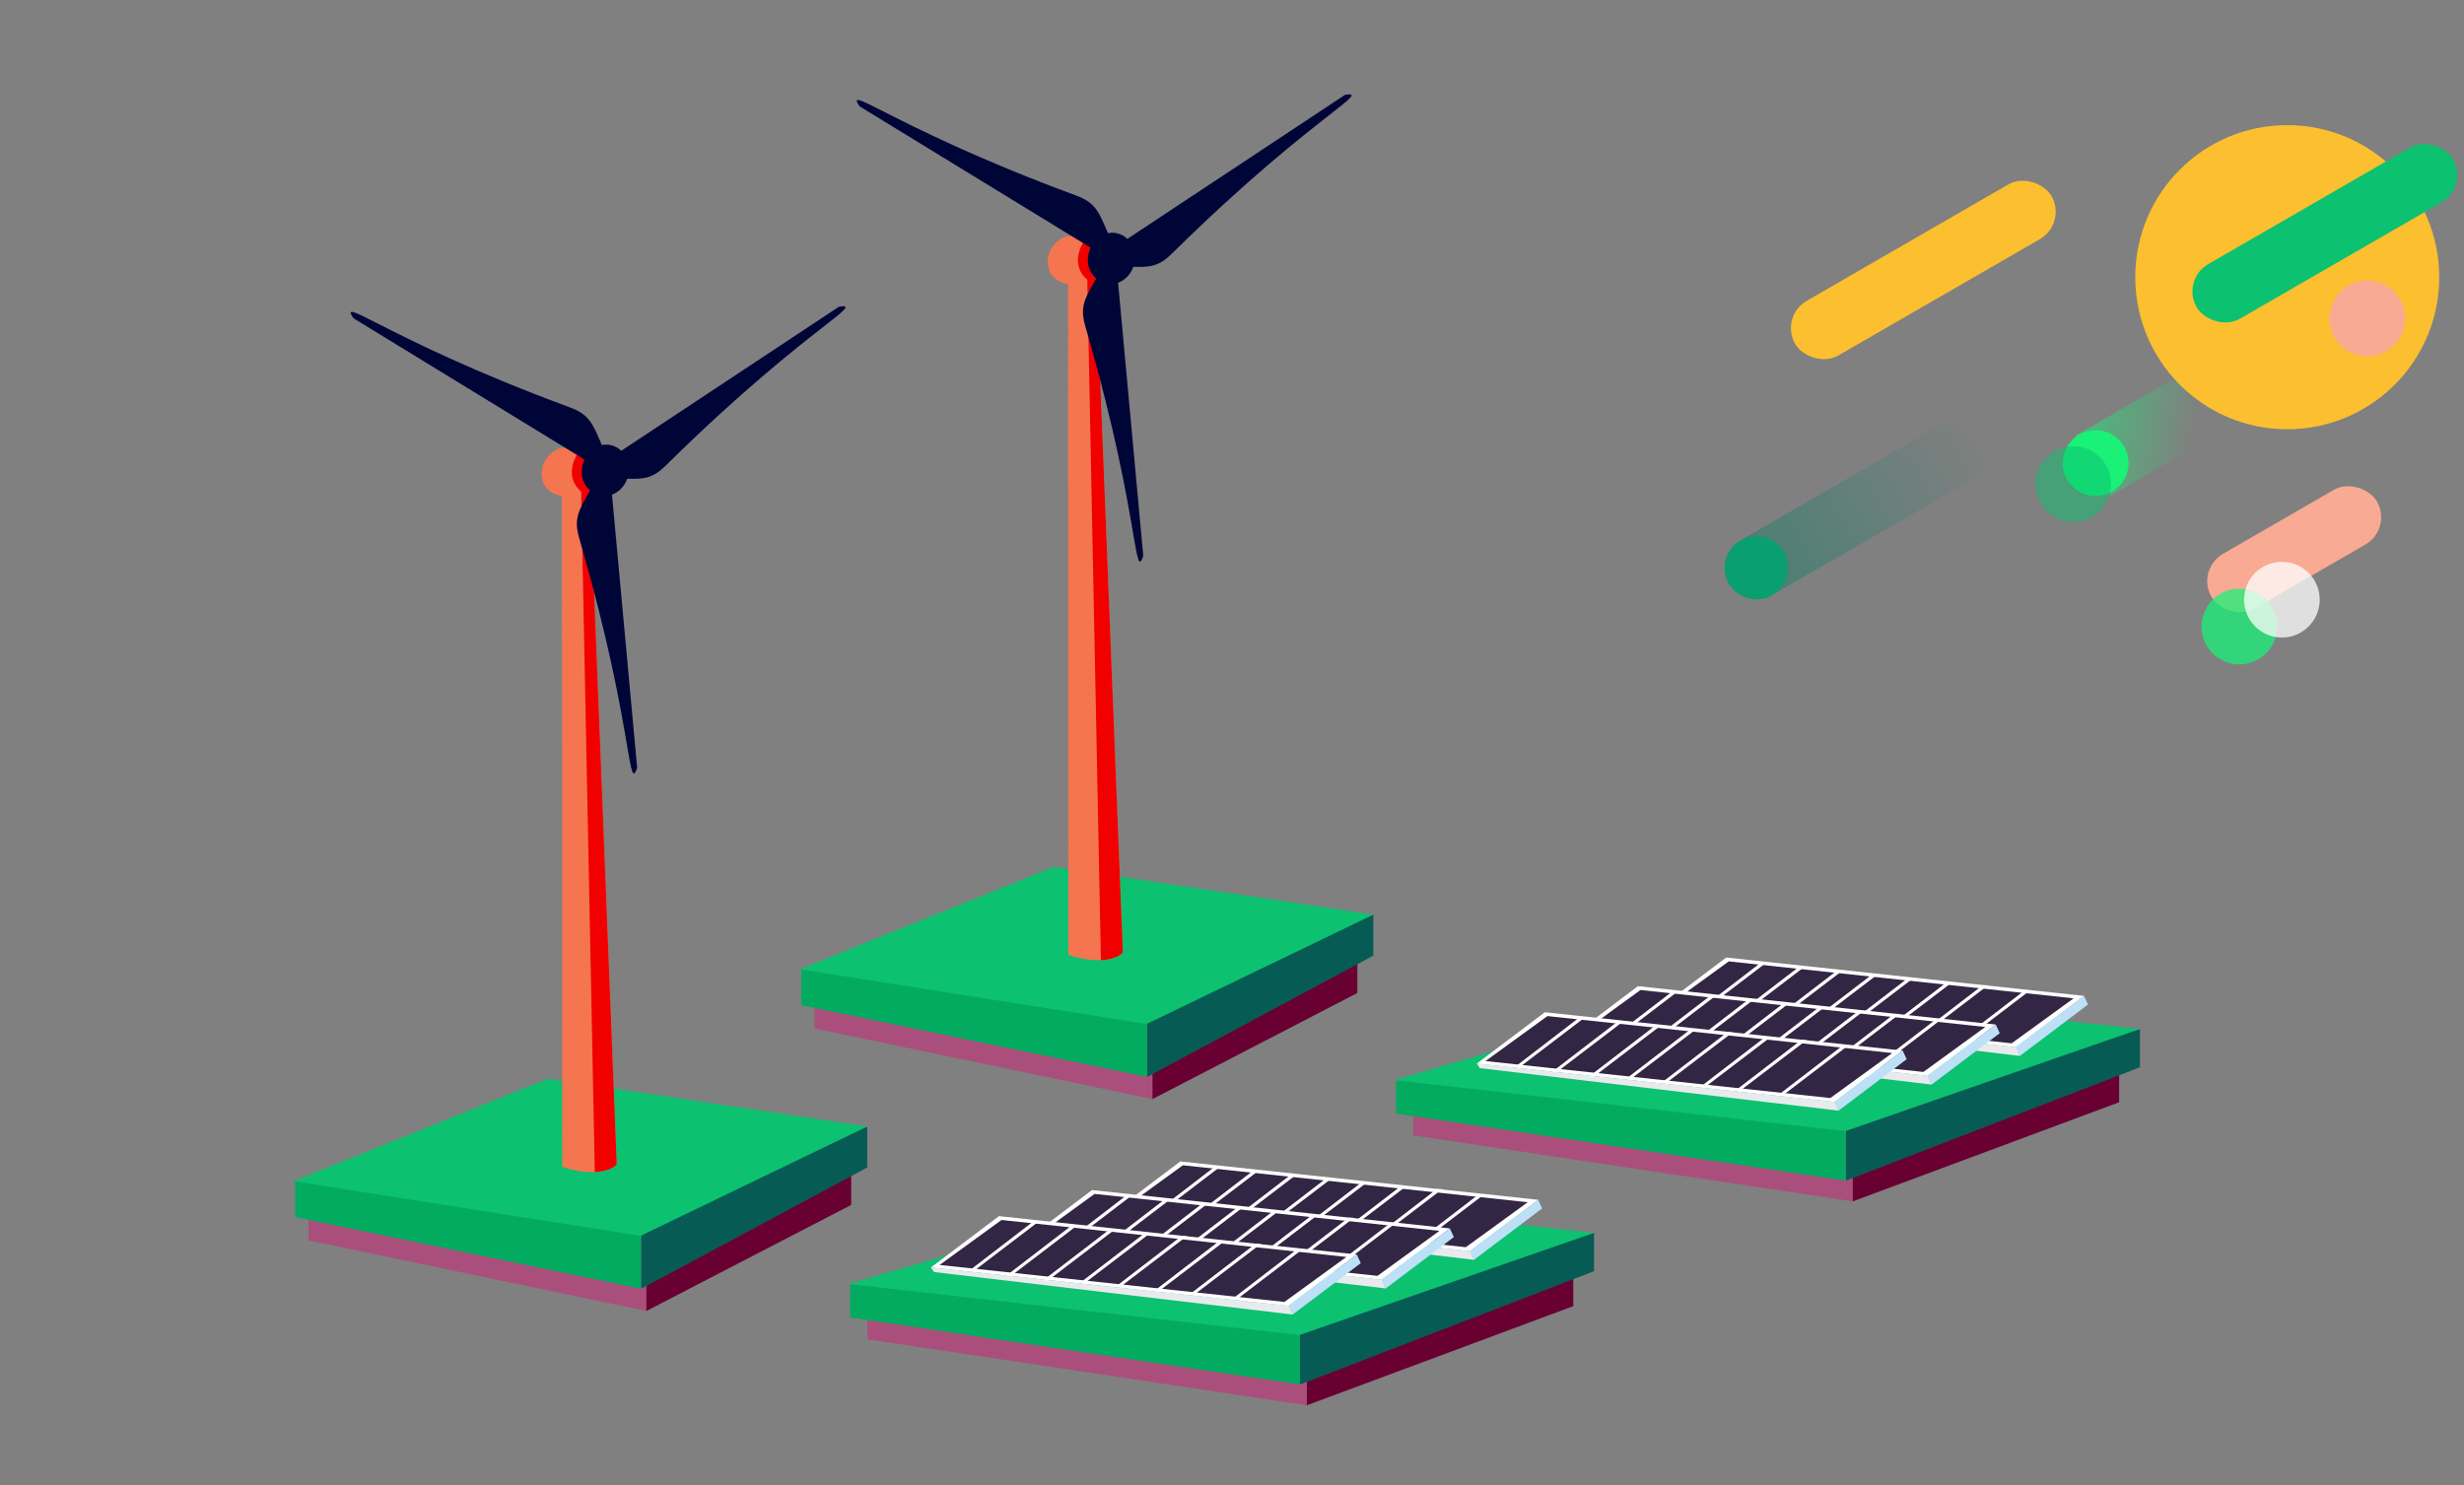 <svg width="355" height="214" viewBox="0 0 355 214" fill="none" xmlns="http://www.w3.org/2000/svg">
<rect x="0" y="0" width="355" height="214" fill="#808080" stroke="none"/>
<path d="M203.625 163.617V158.862L266.935 163.617V173.126L203.625 163.617Z" fill="#AA4F7B"/>
<path d="M266.934 173.126V168.07L305.319 153.801V158.837L266.934 173.126Z" fill="#690032"/>
<path d="M265.938 170.135V161.163L308.311 148.279V153.8L265.938 170.135Z" fill="#065C54"/>
<path d="M201.133 160.473V155.641L265.939 160.473V170.135L201.133 160.473Z" fill="#03AB60"/>
<path d="M248.49 141.837L200.883 155.641L265.857 163.003L308.311 148.279L248.49 141.837Z" fill="#0CC170"/>
<path d="M248.7 137.982L300.259 143.512L290.446 150.92L238.887 145.39L248.7 137.982Z" fill="white"/>
<path d="M249.073 138.538L298.755 143.864L289.83 150.346L240.148 145.02L249.073 138.538Z" fill="#322644"/>
<path d="M291.018 152.164L300.832 144.755L300.259 143.512L290.445 150.841L291.018 152.164Z" fill="#BDE0F6"/>
<path d="M238.902 145.377L290.49 150.907L291.02 152.163L239.346 146.038L238.902 145.377Z" fill="#E9EAEE"/>
<path d="M244.391 145.867L253.674 138.736H254.462L245.107 145.867H244.391Z" fill="white"/>
<path d="M249.719 146.594L259.002 139.464H259.79L250.435 146.594H249.719Z" fill="white"/>
<path d="M255.047 147.255L264.33 140.125H265.118L255.763 147.255H255.047Z" fill="white"/>
<path d="M260.379 147.599L269.662 140.469H270.45L261.095 147.599H260.379Z" fill="white"/>
<path d="M265.707 147.996L274.99 140.866H275.778L266.423 147.996H265.707Z" fill="white"/>
<path d="M271.035 148.79L280.318 141.66H281.106L271.751 148.79H271.035Z" fill="white"/>
<path d="M276.363 149.108L285.646 141.977H286.434L277.08 149.108H276.363Z" fill="white"/>
<path d="M282.383 149.875L291.666 142.744H292.454L283.099 149.875H282.383Z" fill="white"/>
<path d="M235.981 142.109L287.54 147.639L277.727 155.047L226.168 149.518L235.981 142.109Z" fill="white"/>
<path d="M236.351 142.665L286.032 147.991L277.107 154.473L227.426 149.147L236.351 142.665Z" fill="#322644"/>
<path d="M278.3 156.291L288.113 148.883L287.54 147.639L277.727 154.968L278.3 156.291Z" fill="#BDE0F6"/>
<path d="M226.18 149.504L277.767 155.034L278.297 156.291L226.624 150.166L226.18 149.504Z" fill="#E9EAEE"/>
<path d="M231.668 149.994L240.951 142.864H241.739L232.384 149.994H231.668Z" fill="white"/>
<path d="M236.996 150.722L246.279 143.591H247.067L237.712 150.722H236.996Z" fill="white"/>
<path d="M242.328 151.383L251.611 144.252H252.399L243.044 151.383H242.328Z" fill="white"/>
<path d="M247.656 151.727L256.939 144.596H257.727L248.373 151.727H247.656Z" fill="white"/>
<path d="M252.984 152.124L262.268 144.993H263.056L253.701 152.124H252.984Z" fill="white"/>
<path d="M258.312 152.918L267.596 145.787H268.384L259.029 152.918H258.312Z" fill="white"/>
<path d="M263.645 153.235L272.928 146.104H273.716L264.361 153.235H263.645Z" fill="white"/>
<path d="M269.66 154.002L278.943 146.872H279.731L270.376 154.002H269.66Z" fill="white"/>
<path d="M222.571 145.866L274.13 151.396L264.317 158.804L212.758 153.275L222.571 145.866Z" fill="white"/>
<path d="M222.945 146.422L272.626 151.748L263.701 158.231L214.02 152.904L222.945 146.422Z" fill="#322644"/>
<path d="M264.889 160.048L274.703 152.64L274.13 151.396L264.316 158.725L264.889 160.048Z" fill="#BDE0F6"/>
<path d="M212.773 153.261L264.361 158.791L264.891 160.048L213.218 153.923L212.773 153.261Z" fill="#E9EAEE"/>
<path d="M218.258 153.751L227.541 146.621H228.329L218.974 153.751H218.258Z" fill="white"/>
<path d="M223.59 154.479L232.873 147.348H233.661L224.306 154.479H223.59Z" fill="white"/>
<path d="M228.918 155.14L238.201 148.01H238.989L229.634 155.14H228.918Z" fill="white"/>
<path d="M234.246 155.484L243.529 148.354H244.317L234.962 155.484H234.246Z" fill="white"/>
<path d="M239.574 155.881L248.857 148.75H249.645L240.291 155.881H239.574Z" fill="white"/>
<path d="M244.906 156.675L254.189 149.544H254.977L245.623 156.675H244.906Z" fill="white"/>
<path d="M250.234 156.992L259.518 149.862H260.306L250.951 156.992H250.234Z" fill="white"/>
<path d="M256.25 157.759L265.533 150.629H266.321L256.966 157.759H256.25Z" fill="white"/>
<path d="M124.977 192.999V188.244L188.287 192.999V202.508L124.977 192.999Z" fill="#AA4F7B"/>
<path d="M188.285 202.508V197.452L226.67 183.183V188.219L188.285 202.508Z" fill="#690032"/>
<path d="M187.289 199.517V190.545L229.662 177.661V183.182L187.289 199.517Z" fill="#065C54"/>
<path d="M122.484 189.855V185.023L187.29 189.855V199.517L122.484 189.855Z" fill="#03AB60"/>
<path d="M169.842 171.219L122.234 185.023L187.208 192.385L229.663 177.661L169.842 171.219Z" fill="#0CC170"/>
<path d="M170.052 167.364L221.611 172.894L211.797 180.302L160.238 174.772L170.052 167.364Z" fill="white"/>
<path d="M170.425 167.92L220.107 173.246L211.182 179.728L161.5 174.402L170.425 167.92Z" fill="#322644"/>
<path d="M212.37 181.546L222.183 174.137L221.61 172.894L211.797 180.223L212.37 181.546Z" fill="#BDE0F6"/>
<path d="M160.254 174.759L211.842 180.289L212.372 181.546L160.698 175.42L160.254 174.759Z" fill="#E9EAEE"/>
<path d="M165.742 175.249L175.025 168.118H175.813L166.458 175.249H165.742Z" fill="white"/>
<path d="M171.07 175.976L180.354 168.846H181.141L171.787 175.976H171.07Z" fill="white"/>
<path d="M176.398 176.638L185.682 169.507H186.47L177.115 176.638H176.398Z" fill="white"/>
<path d="M181.73 176.982L191.014 169.851H191.802L182.447 176.982H181.73Z" fill="white"/>
<path d="M187.059 177.379L196.342 170.248H197.13L187.775 177.379H187.059Z" fill="white"/>
<path d="M192.387 178.172L201.67 171.042H202.458L193.103 178.172H192.387Z" fill="white"/>
<path d="M197.715 178.49L206.998 171.359H207.786L198.431 178.49H197.715Z" fill="white"/>
<path d="M203.734 179.257L213.018 172.126H213.806L204.451 179.257H203.734Z" fill="white"/>
<path d="M157.333 171.491L208.892 177.021L199.079 184.429L147.52 178.9L157.333 171.491Z" fill="white"/>
<path d="M157.702 172.047L207.384 177.373L198.459 183.856L148.777 178.529L157.702 172.047Z" fill="#322644"/>
<path d="M199.651 185.673L209.464 178.265L208.891 177.021L199.078 184.35L199.651 185.673Z" fill="#BDE0F6"/>
<path d="M147.531 178.886L199.119 184.416L199.649 185.673L147.975 179.548L147.531 178.886Z" fill="#E9EAEE"/>
<path d="M153.02 179.376L162.303 172.246H163.091L153.736 179.376H153.02Z" fill="white"/>
<path d="M158.348 180.104L167.631 172.973H168.419L159.064 180.104H158.348Z" fill="white"/>
<path d="M163.68 180.765L172.963 173.635H173.751L164.396 180.765H163.68Z" fill="white"/>
<path d="M169.008 181.109L178.291 173.979H179.079L169.724 181.109H169.008Z" fill="white"/>
<path d="M174.336 181.506L183.619 174.375H184.407L175.052 181.506H174.336Z" fill="white"/>
<path d="M179.664 182.3L188.947 175.169H189.735L180.38 182.3H179.664Z" fill="white"/>
<path d="M184.996 182.617L194.279 175.487H195.067L185.712 182.617H184.996Z" fill="white"/>
<path d="M191.012 183.384L200.295 176.254H201.083L191.728 183.384H191.012Z" fill="white"/>
<path d="M143.923 175.249L195.482 180.778L185.668 188.187L134.109 182.657L143.923 175.249Z" fill="white"/>
<path d="M144.296 175.804L193.978 181.13L185.053 187.613L135.371 182.286L144.296 175.804Z" fill="#322644"/>
<path d="M186.241 189.43L196.054 182.022L195.481 180.778L185.668 188.107L186.241 189.43Z" fill="#BDE0F6"/>
<path d="M134.125 182.644L185.713 188.173L186.243 189.43L134.569 183.305L134.125 182.644Z" fill="#E9EAEE"/>
<path d="M139.609 183.133L148.893 176.003H149.681L140.326 183.133H139.609Z" fill="white"/>
<path d="M144.941 183.861L154.225 176.73H155.013L145.658 183.861H144.941Z" fill="white"/>
<path d="M150.27 184.522L159.553 177.392H160.341L150.986 184.522H150.27Z" fill="white"/>
<path d="M155.598 184.866L164.881 177.736H165.669L156.314 184.866H155.598Z" fill="white"/>
<path d="M160.926 185.263L170.209 178.133H170.997L161.642 185.263H160.926Z" fill="white"/>
<path d="M166.258 186.057L175.541 178.926H176.329L166.974 186.057H166.258Z" fill="white"/>
<path d="M171.586 186.374L180.869 179.244H181.657L172.302 186.374H171.586Z" fill="white"/>
<path d="M177.602 187.141L186.885 180.011H187.673L178.318 187.141H177.602Z" fill="white"/>
<path d="M117.352 148.209V143.123L166.04 148.209V158.382L117.352 148.209Z" fill="#AA4F7B"/>
<path d="M166.039 158.382V152.974L195.559 137.708V143.096L166.039 158.382Z" fill="#690032"/>
<path d="M165.273 155.183V145.584L197.86 131.802V137.709L165.273 155.183Z" fill="#065C54"/>
<path d="M115.434 144.846V139.677L165.272 144.846V155.183L115.434 144.846Z" fill="#03AB60"/>
<path d="M151.854 124.911L115.242 139.678L165.21 147.553L197.859 131.802L151.854 124.911Z" fill="#0CC170"/>
<path d="M157.965 41.047L161.772 137.237C161.772 137.237 161.054 138.256 158.599 138.363C156.145 138.47 153.92 137.579 153.92 137.579L153.878 40.949C153.878 40.949 151.076 40.658 150.958 37.872C150.84 35.087 153.551 34.039 153.551 34.039L160.304 33.642L160.711 40.824L157.965 41.047Z" fill="#F47550"/>
<path d="M156.652 34.115C155.632 35.296 154.204 38.19 156.652 40.313L158.616 138.362C161.058 138.252 161.773 137.238 161.773 137.238L157.966 41.047L160.712 40.824L160.306 33.642L157.524 33.806L156.652 34.115Z" fill="#F00000"/>
<path d="M162.427 34.423L193.797 13.657C195.617 13.377 194.757 14.05 191.522 16.579C187.476 19.743 179.713 25.813 168.833 36.558C167.007 38.362 165.755 38.53 163.284 38.449C162.897 39.556 162.071 40.388 161.09 40.747L164.718 80.123C164.113 81.884 163.927 80.799 163.23 76.721C162.357 71.619 160.682 61.832 156.381 47.071C155.562 44.261 156.235 43.095 157.853 40.288L157.936 40.144C156.812 39.139 156.531 37.87 156.856 36.463C156.92 36.189 157.009 35.929 157.12 35.684L123.833 15.319C122.795 13.78 123.766 14.273 127.419 16.128C131.988 18.45 140.755 22.902 155.032 28.172C157.749 29.175 158.276 30.416 159.543 33.402C159.571 33.468 159.599 33.534 159.628 33.602C160.062 33.511 160.516 33.512 160.969 33.619C161.533 33.753 162.027 34.036 162.427 34.423Z" fill="#000538"/>
<path d="M44.434 178.746V173.659L93.122 178.746V188.918L44.434 178.746Z" fill="#AA4F7B"/>
<path d="M93.121 188.918V183.51L122.641 168.245V173.632L93.121 188.918Z" fill="#690032"/>
<path d="M92.356 185.719V176.12L124.942 162.338V168.245L92.356 185.719Z" fill="#065C54"/>
<path d="M42.516 175.382V170.214L92.354 175.382V185.719L42.516 175.382Z" fill="#03AB60"/>
<path d="M78.936 155.447L42.324 170.214L92.292 178.089L124.941 162.338L78.936 155.447Z" fill="#0CC170"/>
<path d="M85.047 71.583L88.854 167.774C88.854 167.774 88.136 168.792 85.681 168.899C83.227 169.006 81.002 168.115 81.002 168.115L80.96 71.485C80.96 71.485 78.158 71.194 78.04 68.409C77.922 65.623 80.633 64.575 80.633 64.575L87.386 64.178L87.793 71.36L85.047 71.583Z" fill="#F47550"/>
<path d="M83.734 64.651C82.715 65.832 81.287 68.727 83.734 70.849L85.698 168.898C88.14 168.788 88.855 167.774 88.855 167.774L85.048 71.583L87.794 71.361L87.388 64.178L84.606 64.342L83.734 64.651Z" fill="#F00000"/>
<path d="M89.509 64.959L120.879 44.193C122.699 43.913 121.839 44.586 118.604 47.115C114.558 50.279 106.795 56.349 95.915 67.094C94.089 68.898 92.837 69.066 90.366 68.985C89.979 70.092 89.153 70.924 88.172 71.283L91.8 110.659C91.195 112.42 91.009 111.335 90.312 107.258C89.439 102.156 87.764 92.368 83.463 77.607C82.644 74.797 83.317 73.631 84.935 70.824L85.018 70.68C83.894 69.675 83.614 68.407 83.939 66.999C84.002 66.725 84.091 66.465 84.202 66.221L50.915 45.855C49.877 44.316 50.848 44.809 54.501 46.665C59.071 48.986 67.837 53.439 82.114 58.708C84.832 59.711 85.358 60.952 86.625 63.938C86.653 64.004 86.681 64.07 86.71 64.138C87.144 64.047 87.598 64.048 88.051 64.155C88.615 64.289 89.109 64.572 89.509 64.959Z" fill="#000538"/>
<rect width="27.523" height="9.099" rx="4.55" transform="matrix(0.866 -0.5 0.5 0.866 316.344 82.08)" fill="#F8AA93"/>
<ellipse opacity="0.75" cx="322.634" cy="90.289" rx="5.45" ry="5.454" fill="#19F177"/>
<rect width="25.288" height="10.024" transform="matrix(0.866 -0.5 0.5 0.866 299.059 62.761)" fill="url(#paint0_linear_4943_77346)" fill-opacity="0.8"/>
<ellipse cx="329.534" cy="39.944" rx="21.897" ry="21.913" fill="#FCBF2F"/>
<ellipse opacity="0.75" cx="328.763" cy="86.416" rx="5.45" ry="5.454" fill="white"/>
<rect width="42.641" height="9.099" rx="4.55" transform="matrix(0.866 -0.5 0.5 0.866 256.363 45.624)" fill="#FCBF2F"/>
<rect width="42.641" height="9.099" rx="4.55" transform="matrix(0.866 -0.5 0.5 0.866 246.816 80.155)" fill="url(#paint1_linear_4943_77346)"/>
<rect width="42.641" height="9.099" rx="4.55" transform="matrix(0.866 -0.5 0.5 0.866 314.211 40.331)" fill="#0CC170"/>
<ellipse cx="301.932" cy="66.73" rx="4.741" ry="4.744" fill="#19F177"/>
<ellipse cx="341.079" cy="45.882" rx="5.45" ry="5.454" fill="#F8AA93"/>
<ellipse cx="253.039" cy="81.833" rx="4.547" ry="4.55" fill="#0A9F6E"/>
<ellipse opacity="0.5" cx="298.704" cy="69.763" rx="5.45" ry="5.454" fill="#0CC170"/>
<defs>
<linearGradient id="paint0_linear_4943_77346" x1="24.296" y1="5.463" x2="1.154" y2="-13.345" gradientUnits="userSpaceOnUse">
<stop offset="0.186" stop-color="#19F177" stop-opacity="0"/>
<stop offset="1" stop-color="#19F177"/>
</linearGradient>
<linearGradient id="paint1_linear_4943_77346" x1="-41.739" y1="4.433" x2="41.57" y2="3.928" gradientUnits="userSpaceOnUse">
<stop stop-color="#087E65"/>
<stop offset="1" stop-color="#087E65" stop-opacity="0"/>
</linearGradient>
</defs>
</svg>
